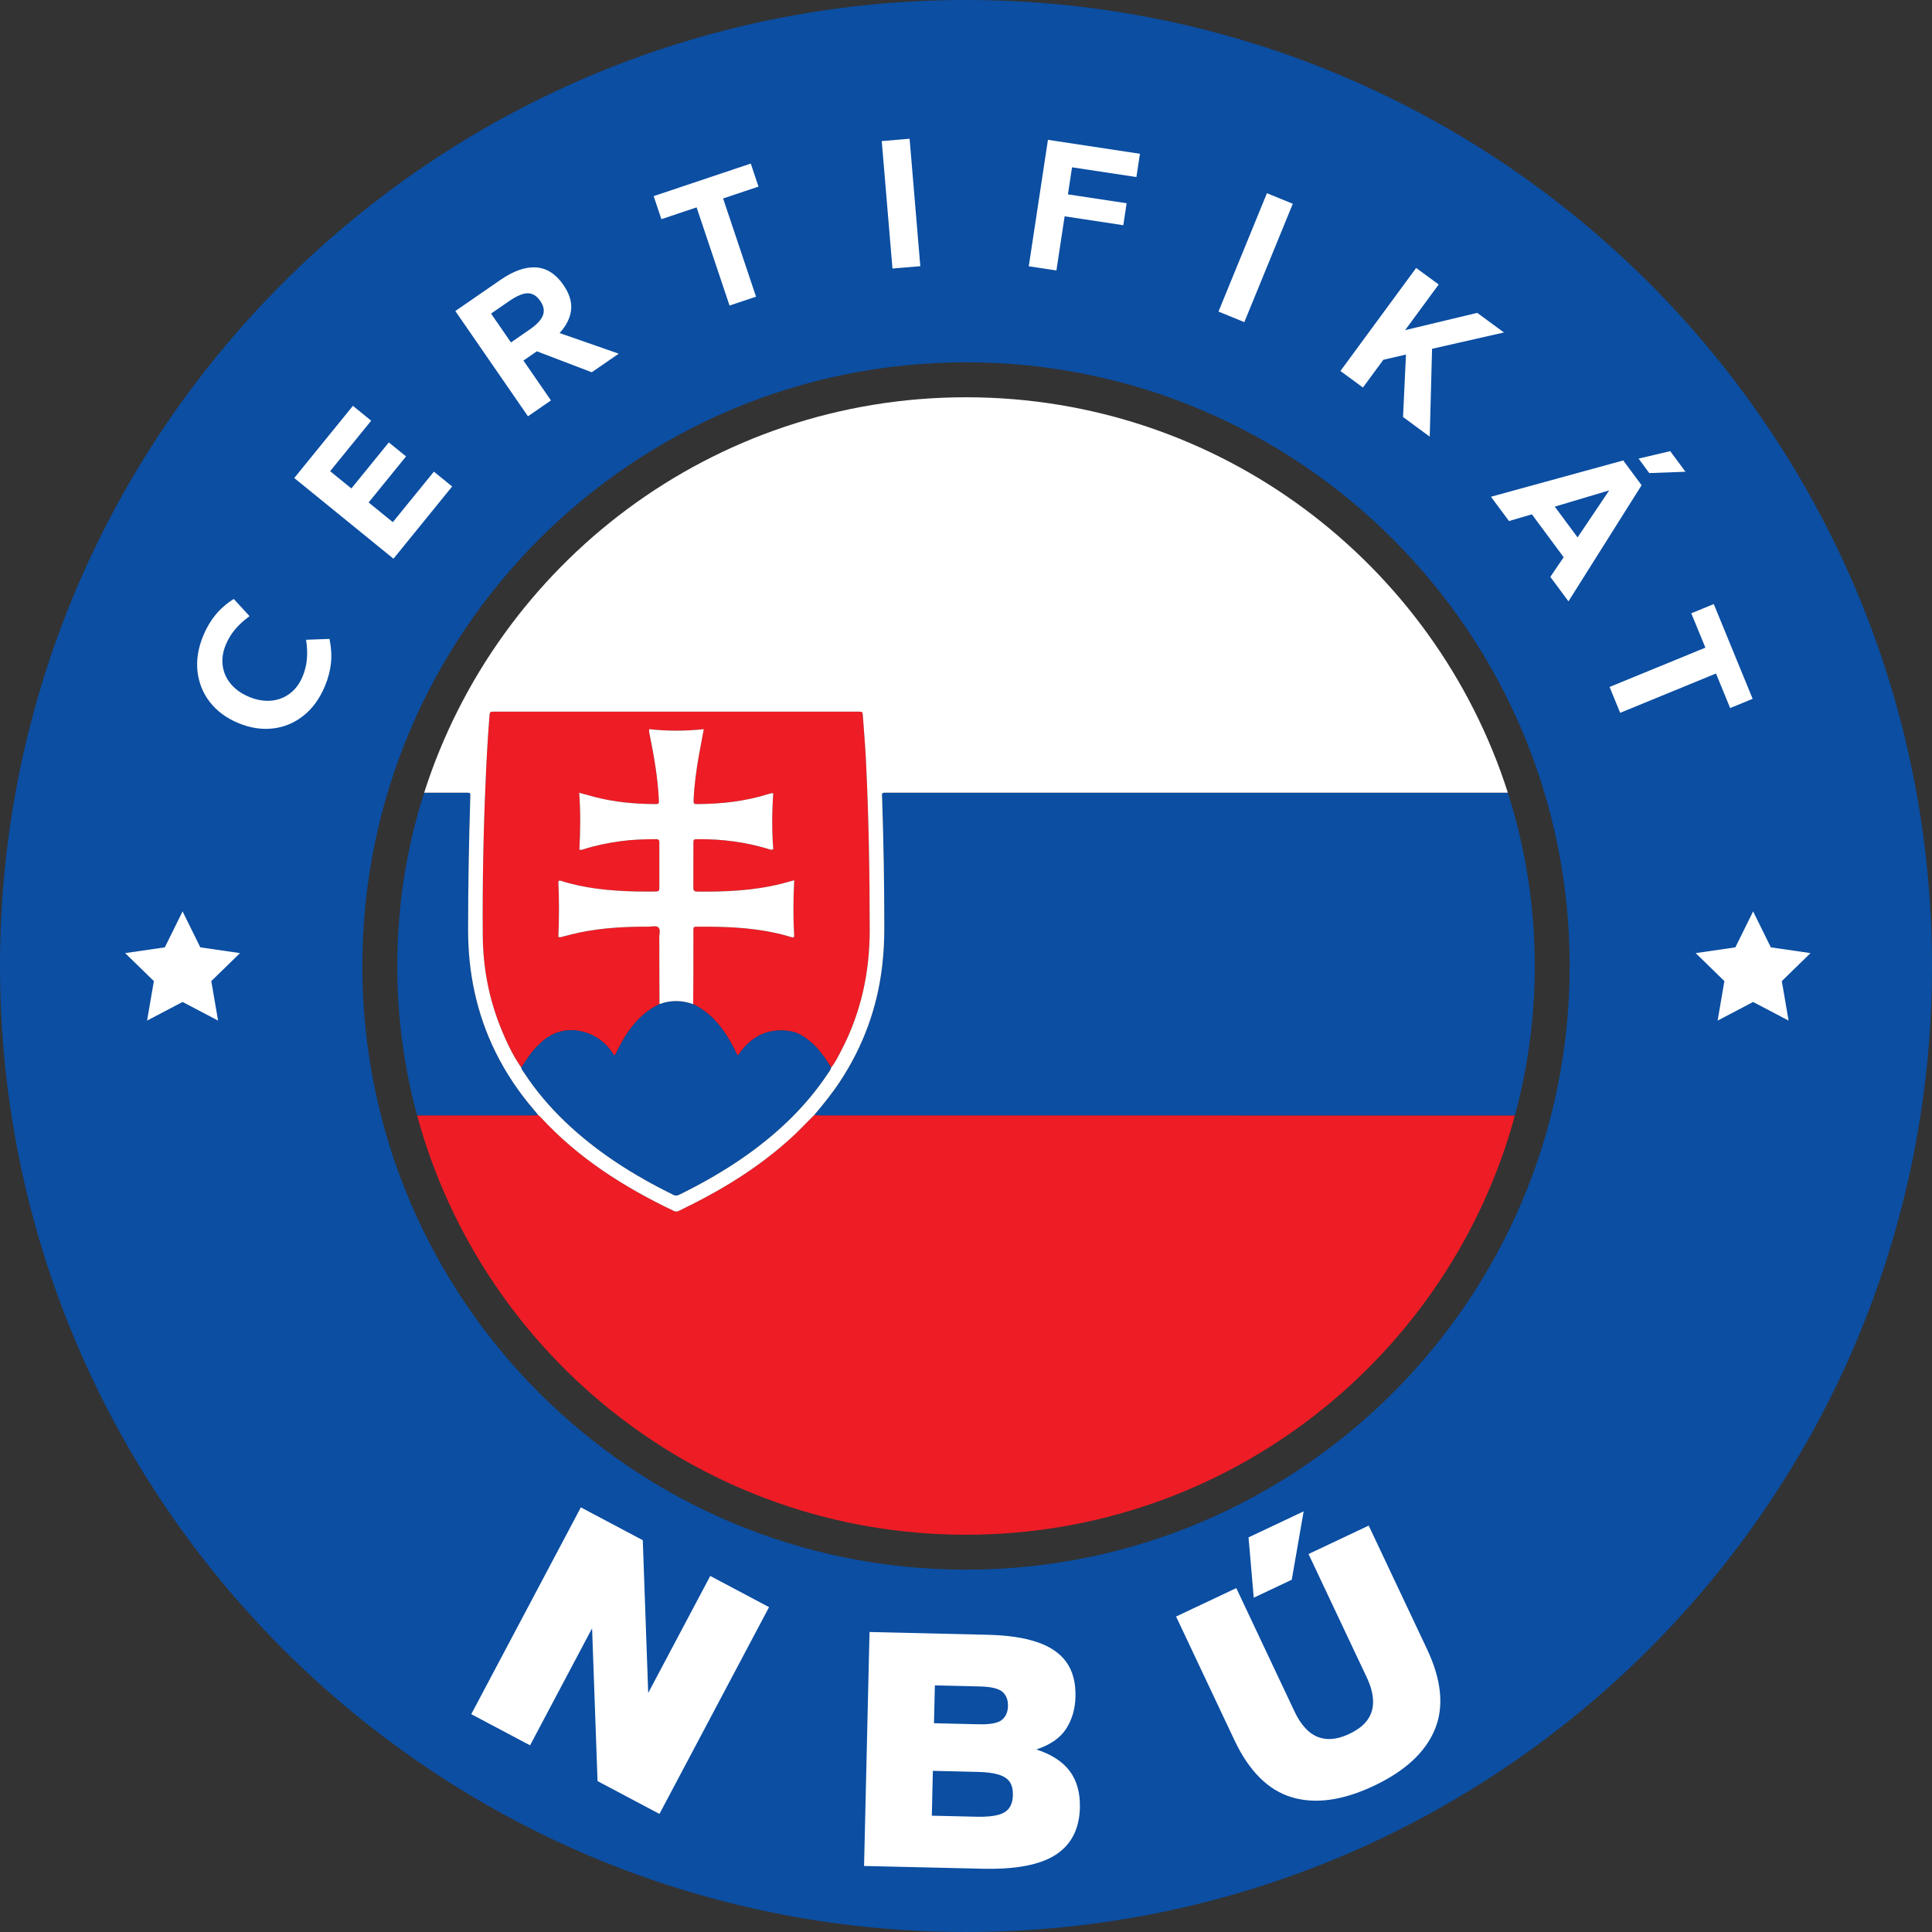 <?xml version="1.0" encoding="UTF-8"?>
<svg width="80px" height="80px" viewBox="0 0 80 80" version="1.1" xmlns="http://www.w3.org/2000/svg" xmlns:xlink="http://www.w3.org/1999/xlink">
    <rect x="0" y="0" width="80" height="80" fill="#333333" stroke="none"/>
    <title>EAD594E6-9DD2-4B63-B2A7-5D344EB1BD82</title>
    <g id="Secum_webdesign_2022" stroke="none" stroke-width="1" fill="none" fill-rule="evenodd">
        <g id="Secum_mainpage" transform="translate(-1157, -706)">
            <g id="content" transform="translate(-392, -127)">
                <g id="slider" transform="translate(392, 127)">
                    <g id="nbu" transform="translate(1157, 706)">
                        <path d="M33.713,46.174 C33.411,46.468 33.126,46.78 32.815,47.066 C31.555,48.225 30.129,49.132 28.604,49.895 C28.443,49.976 28.279,50.05 28.121,50.134 C28.036,50.18 27.966,50.174 27.88,50.132 C25.832,49.153 23.941,47.952 22.391,46.266 C22.36,46.232 22.322,46.204 22.287,46.173 C22.209,46.178 22.131,46.185 22.054,46.185 C20.459,46.186 18.865,46.185 17.271,46.185 C19.987,56.191 29.134,63.55 40,63.55 C50.866,63.55 60.013,56.191 62.73,46.186 C53.167,46.186 43.604,46.186 34.041,46.185 C33.931,46.185 33.822,46.178 33.713,46.174" id="Fill-1" fill="#EE1C25"></path>
                        <path d="M36.529,33.122 C36.589,34.891 36.617,36.659 36.617,38.428 C36.617,38.945 36.591,39.461 36.532,39.974 C36.333,41.716 35.747,43.316 34.784,44.779 C34.461,45.27 34.091,45.725 33.713,46.173 C33.822,46.177 33.931,46.185 34.041,46.185 C43.604,46.186 53.167,46.186 62.73,46.186 C63.265,44.214 63.551,42.141 63.551,40 C63.551,37.497 63.16,35.086 62.437,32.824 C53.898,32.824 45.359,32.823 36.821,32.824 C36.47,32.824 36.517,32.788 36.529,33.122" id="Fill-3" fill="#0B4EA2"></path>
                        <path d="M22.287,46.173 C22.243,46.119 22.201,46.063 22.155,46.01 C21.501,45.255 20.946,44.434 20.506,43.537 C19.726,41.947 19.382,40.26 19.383,38.498 C19.383,36.674 19.417,34.85 19.473,33.028 C19.479,32.819 19.497,32.823 19.273,32.823 L19.202,32.823 C18.656,32.823 18.11,32.823 17.563,32.823 C16.84,35.086 16.45,37.497 16.45,40 C16.45,42.141 16.735,44.214 17.27,46.185 C18.865,46.185 20.459,46.186 22.054,46.185 C22.131,46.185 22.209,46.178 22.287,46.173" id="Fill-5" fill="#0B4EA2"></path>
                        <path d="M35.729,29.639 C35.717,29.472 35.713,29.472 35.553,29.467 C35.506,29.465 35.459,29.467 35.412,29.467 L33.016,29.467 C28.86,29.467 24.703,29.467 20.546,29.467 C20.263,29.467 20.284,29.444 20.262,29.728 C20.195,30.571 20.148,31.415 20.111,32.26 C20.017,34.426 19.974,36.594 19.991,38.763 C20.001,40.025 20.227,41.252 20.684,42.432 C20.835,42.82 21,43.2 21.195,43.565 C21.235,43.639 21.275,43.711 21.316,43.783 C21.337,43.819 21.359,43.854 21.38,43.89 C21.423,43.96 21.467,44.031 21.513,44.101 C21.536,44.136 21.559,44.17 21.583,44.204 C21.711,44.018 21.835,43.828 21.968,43.645 C22.101,43.46 22.26,43.299 22.428,43.146 C23.293,42.363 24.351,42.648 24.922,43.112 C25.081,43.24 25.218,43.39 25.335,43.558 C25.37,43.608 25.387,43.674 25.461,43.705 C25.881,42.826 26.387,42.02 27.308,41.576 C27.306,40.919 27.303,40.261 27.301,39.604 C27.3,39.345 27.306,39.087 27.299,38.829 C27.294,38.683 27.367,38.498 27.261,38.401 C27.169,38.315 26.991,38.372 26.851,38.372 C25.887,38.366 24.927,38.42 23.979,38.616 C23.758,38.662 23.539,38.723 23.32,38.779 C23.26,38.794 23.204,38.825 23.119,38.796 C23.154,38.029 23.155,37.256 23.119,36.502 C23.156,36.45 23.188,36.462 23.215,36.47 C24.224,36.793 25.266,36.886 26.317,36.915 C26.599,36.922 26.881,36.913 27.163,36.916 C27.261,36.917 27.302,36.88 27.302,36.778 C27.299,36.144 27.299,35.51 27.302,34.876 C27.302,34.765 27.245,34.748 27.155,34.748 C26.661,34.75 26.168,34.766 25.679,34.833 C25.151,34.906 24.632,35.013 24.125,35.178 C24.089,35.19 24.05,35.201 23.991,35.176 C24.032,34.407 24.044,33.628 23.983,32.827 C24.208,32.888 24.409,32.945 24.611,32.998 C25.427,33.212 26.259,33.288 27.099,33.295 C27.289,33.296 27.29,33.292 27.28,33.095 C27.238,32.209 27.086,31.339 26.911,30.472 C26.895,30.389 26.867,30.307 26.883,30.192 C27.63,30.277 28.378,30.274 29.143,30.193 C29.07,30.582 28.999,30.94 28.937,31.3 C28.833,31.894 28.748,32.49 28.722,33.093 C28.713,33.294 28.717,33.297 28.924,33.296 C29.891,33.285 30.845,33.182 31.772,32.893 C31.831,32.874 31.891,32.857 31.952,32.842 C31.966,32.839 31.982,32.847 32.019,32.853 C31.964,33.623 31.96,34.396 32.019,35.165 C31.931,35.211 31.87,35.17 31.806,35.15 C30.862,34.865 29.896,34.741 28.911,34.749 C28.715,34.751 28.712,34.752 28.711,34.935 C28.71,35.537 28.713,36.14 28.71,36.743 C28.709,36.852 28.72,36.916 28.859,36.917 C30.036,36.932 31.207,36.882 32.355,36.594 C32.527,36.552 32.698,36.501 32.888,36.449 C32.844,37.243 32.841,38.016 32.886,38.78 C32.84,38.839 32.791,38.81 32.751,38.798 C31.777,38.502 30.775,38.404 29.763,38.379 C29.474,38.371 29.183,38.372 28.894,38.373 C28.715,38.373 28.712,38.376 28.711,38.551 C28.71,39.177 28.712,39.804 28.711,40.43 C28.71,40.813 28.706,41.197 28.703,41.58 C29.612,42.025 30.116,42.824 30.539,43.703 C30.631,43.649 30.657,43.562 30.708,43.498 C31.23,42.839 31.903,42.564 32.734,42.702 C33.026,42.751 33.274,42.903 33.501,43.087 C33.766,43.299 33.983,43.555 34.173,43.834 C34.257,43.956 34.335,44.083 34.417,44.207 C34.588,43.991 34.708,43.745 34.834,43.504 C35.652,41.939 36.015,40.268 36.014,38.508 C36.013,36.159 35.972,33.812 35.856,31.465 C35.827,30.856 35.774,30.248 35.729,29.639" id="Fill-7" fill="#EE1C25"></path>
                        <path d="M33.501,43.087 C33.273,42.903 33.026,42.751 32.733,42.702 C31.903,42.564 31.23,42.839 30.708,43.498 C30.657,43.562 30.631,43.649 30.539,43.703 C30.116,42.824 29.612,42.025 28.704,41.58 C28.239,41.41 27.774,41.408 27.308,41.577 C26.388,42.02 25.881,42.826 25.461,43.705 C25.386,43.674 25.37,43.608 25.335,43.558 C25.217,43.39 25.081,43.241 24.922,43.112 C24.351,42.649 23.292,42.363 22.428,43.146 C22.26,43.299 22.101,43.46 21.968,43.645 C21.836,43.829 21.711,44.018 21.584,44.205 C21.59,44.249 21.609,44.287 21.632,44.323 C21.656,44.359 21.683,44.393 21.706,44.428 C22.188,45.164 22.755,45.83 23.39,46.438 C24.713,47.707 26.242,48.67 27.879,49.476 C27.99,49.531 28.069,49.501 28.162,49.455 C29.123,48.979 30.052,48.449 30.927,47.826 C32.238,46.893 33.388,45.799 34.282,44.45 C34.333,44.373 34.4,44.303 34.417,44.207 C34.336,44.082 34.256,43.957 34.173,43.834 C33.983,43.555 33.766,43.299 33.501,43.087" id="Fill-9" fill="#0B4EA2"></path>
                        <path d="M28.704,41.58 C28.706,41.197 28.71,40.813 28.711,40.43 C28.712,39.803 28.71,39.177 28.712,38.551 C28.712,38.377 28.715,38.373 28.894,38.373 C29.184,38.372 29.473,38.371 29.763,38.378 C30.775,38.404 31.777,38.502 32.751,38.798 C32.791,38.81 32.84,38.839 32.886,38.78 C32.841,38.015 32.844,37.243 32.888,36.45 C32.698,36.501 32.528,36.551 32.355,36.594 C31.207,36.882 30.036,36.932 28.859,36.918 C28.72,36.916 28.709,36.851 28.71,36.743 C28.713,36.14 28.71,35.538 28.712,34.934 C28.712,34.751 28.715,34.751 28.912,34.749 C29.896,34.741 30.862,34.865 31.805,35.15 C31.87,35.17 31.931,35.21 32.019,35.165 C31.96,34.396 31.964,33.623 32.019,32.854 C31.982,32.847 31.966,32.839 31.952,32.842 C31.892,32.858 31.832,32.874 31.772,32.893 C30.844,33.182 29.891,33.285 28.924,33.295 C28.717,33.298 28.713,33.294 28.722,33.093 C28.748,32.49 28.833,31.894 28.936,31.3 C29,30.94 29.07,30.582 29.142,30.193 C28.378,30.274 27.63,30.277 26.883,30.192 C26.866,30.307 26.895,30.389 26.912,30.472 C27.086,31.339 27.238,32.21 27.28,33.095 C27.29,33.292 27.288,33.297 27.099,33.295 C26.259,33.288 25.427,33.212 24.611,32.998 C24.409,32.945 24.208,32.888 23.983,32.827 C24.044,33.628 24.032,34.407 23.991,35.176 C24.049,35.201 24.088,35.19 24.125,35.178 C24.632,35.013 25.152,34.906 25.679,34.833 C26.168,34.766 26.661,34.75 27.155,34.748 C27.245,34.748 27.302,34.765 27.302,34.876 C27.299,35.51 27.299,36.144 27.302,36.778 C27.302,36.88 27.261,36.917 27.162,36.916 C26.88,36.913 26.599,36.922 26.317,36.914 C25.266,36.886 24.224,36.793 23.215,36.47 C23.188,36.462 23.156,36.45 23.12,36.502 C23.156,37.256 23.154,38.029 23.12,38.795 C23.204,38.825 23.26,38.794 23.32,38.778 C23.54,38.723 23.758,38.662 23.98,38.616 C24.927,38.42 25.887,38.366 26.851,38.372 C26.991,38.373 27.169,38.315 27.261,38.401 C27.366,38.498 27.294,38.682 27.299,38.829 C27.306,39.087 27.3,39.346 27.301,39.604 C27.303,40.261 27.305,40.919 27.308,41.576 C27.774,41.407 28.239,41.41 28.704,41.58" id="Fill-11" fill="#FFFFFF"></path>
                        <path d="M34.834,43.503 C34.708,43.745 34.588,43.991 34.417,44.207 C34.399,44.303 34.333,44.373 34.282,44.451 C33.388,45.799 32.238,46.893 30.927,47.827 C30.052,48.449 29.123,48.979 28.162,49.455 C28.069,49.501 27.99,49.531 27.879,49.476 C26.242,48.67 24.713,47.707 23.39,46.439 C22.755,45.83 22.188,45.164 21.706,44.428 C21.683,44.393 21.656,44.359 21.632,44.323 C21.609,44.287 21.59,44.249 21.584,44.204 C21.56,44.17 21.536,44.135 21.513,44.101 C21.468,44.031 21.423,43.96 21.38,43.89 C21.359,43.854 21.337,43.819 21.316,43.783 C21.275,43.711 21.234,43.639 21.196,43.566 C21,43.2 20.835,42.819 20.684,42.432 C20.227,41.252 20.001,40.025 19.991,38.763 C19.973,36.594 20.017,34.426 20.112,32.259 C20.148,31.415 20.195,30.571 20.262,29.728 C20.284,29.445 20.263,29.467 20.546,29.467 C24.703,29.467 28.86,29.467 33.016,29.467 L35.412,29.467 C35.459,29.467 35.506,29.466 35.553,29.467 C35.713,29.472 35.717,29.472 35.729,29.639 C35.773,30.247 35.826,30.856 35.856,31.465 C35.972,33.811 36.012,36.159 36.013,38.508 C36.014,40.268 35.652,41.939 34.834,43.503 M40,16.45 C29.496,16.45 20.599,23.327 17.564,32.823 C18.11,32.823 18.656,32.823 19.202,32.823 L19.272,32.823 C19.496,32.823 19.479,32.819 19.473,33.028 C19.417,34.851 19.383,36.674 19.383,38.498 C19.382,40.26 19.727,41.947 20.506,43.537 C20.946,44.435 21.501,45.255 22.155,46.01 C22.201,46.063 22.243,46.119 22.287,46.173 C22.322,46.204 22.36,46.232 22.391,46.266 C23.941,47.952 25.832,49.153 27.88,50.132 C27.966,50.174 28.036,50.18 28.121,50.135 C28.279,50.05 28.443,49.976 28.604,49.895 C30.128,49.132 31.556,48.225 32.815,47.066 C33.126,46.78 33.411,46.468 33.713,46.174 C34.091,45.725 34.461,45.271 34.784,44.779 C35.748,43.315 36.332,41.716 36.532,39.975 C36.591,39.46 36.617,38.946 36.617,38.428 C36.617,36.659 36.589,34.891 36.529,33.123 C36.517,32.787 36.471,32.824 36.821,32.824 C45.36,32.823 53.898,32.823 62.437,32.824 C59.401,23.327 50.505,16.45 40,16.45" id="Fill-13" fill="#FFFFFF"></path>
                        <path d="M40,64.997 C26.195,64.997 15.004,53.805 15.004,40 C15.004,26.195 26.195,15.003 40,15.003 C53.805,15.003 64.997,26.195 64.997,40 C64.997,53.805 53.805,64.997 40,64.997 M40,0 C17.909,0 0,17.908 0,40 C0,62.092 17.909,80 40,80 C62.092,80 80,62.092 80,40 C80,17.908 62.092,0 40,0" id="Fill-15" fill="#0B4EA2"></path>
                        <path d="M7.56,37.739 L8.295,39.228 L9.938,39.466 L8.749,40.625 L9.03,42.261 L7.56,41.489 L6.09,42.261 L6.371,40.625 L5.182,39.466 L6.825,39.228 L7.56,37.739 Z M72.593,37.739 L73.327,39.228 L74.97,39.466 L73.781,40.625 L74.062,42.261 L72.593,41.489 L71.123,42.261 L71.403,40.625 L70.214,39.466 L71.858,39.228 L72.593,37.739 Z M13.456,28.406 C13.236,28.933 12.937,29.345 12.558,29.642 C12.179,29.939 11.757,30.114 11.291,30.165 C10.826,30.217 10.349,30.141 9.861,29.938 C9.373,29.734 8.985,29.447 8.695,29.077 C8.406,28.708 8.234,28.283 8.178,27.805 C8.124,27.327 8.205,26.826 8.423,26.304 C8.558,25.983 8.726,25.7 8.928,25.454 C9.131,25.21 9.38,24.992 9.678,24.801 L10.334,25.513 C10.095,25.688 9.896,25.87 9.737,26.059 C9.578,26.247 9.45,26.458 9.352,26.692 C9.227,26.99 9.184,27.28 9.221,27.561 C9.258,27.843 9.37,28.096 9.557,28.32 C9.744,28.544 9.996,28.723 10.313,28.855 C10.626,28.985 10.927,29.038 11.218,29.014 C11.509,28.989 11.769,28.892 11.998,28.721 C12.226,28.55 12.403,28.316 12.527,28.018 C12.625,27.784 12.685,27.544 12.707,27.299 C12.729,27.053 12.719,26.784 12.675,26.491 L13.643,26.456 C13.716,26.802 13.737,27.133 13.706,27.449 C13.673,27.765 13.59,28.084 13.456,28.406 M16.293,23.135 L12.184,19.794 L14.614,16.804 L15.37,17.42 L13.67,19.511 L14.55,20.226 L16.1,18.319 L16.814,18.899 L15.264,20.806 L16.266,21.621 L17.967,19.53 L18.723,20.144 L16.293,23.135 Z M21.158,14.18 L21.921,13.653 C22.222,13.446 22.408,13.248 22.48,13.06 C22.553,12.872 22.517,12.673 22.373,12.465 C22.226,12.252 22.053,12.145 21.853,12.144 C21.654,12.144 21.402,12.249 21.097,12.459 L20.334,12.985 L21.158,14.18 Z M21.862,17.238 L18.854,12.879 L20.727,11.587 C21.266,11.215 21.757,11.044 22.198,11.073 C22.639,11.103 23.016,11.344 23.328,11.797 C23.577,12.157 23.684,12.503 23.648,12.833 C23.611,13.162 23.454,13.482 23.172,13.791 L25.62,14.645 L24.504,15.415 L22.23,14.547 L21.675,14.93 L22.814,16.581 L21.862,17.238 Z M30.209,12.653 L28.845,8.587 L27.387,9.076 L27.067,8.121 L31.088,6.773 L31.408,7.727 L29.942,8.218 L31.306,12.285 L30.209,12.653 Z M36.955,11.119 L36.511,5.842 L37.665,5.745 L38.108,11.022 L36.955,11.119 Z M42.599,11.026 L43.393,5.79 L47.203,6.368 L47.056,7.331 L44.391,6.928 L44.221,8.048 L46.651,8.416 L46.514,9.326 L44.084,8.957 L43.744,11.199 L42.599,11.026 Z M50.455,12.901 L52.461,8 L53.532,8.438 L51.525,13.339 L50.455,12.901 Z M55.504,15.362 L58.64,11.095 L59.573,11.78 L58.183,13.671 L61.17,12.955 L62.275,13.767 L59.299,14.443 L59.202,18.081 L58.097,17.268 L58.218,14.681 L57.281,14.898 L56.436,16.047 L55.504,15.362 Z M67.85,18.99 L69.16,18.681 L69.792,19.534 L68.293,19.589 L67.85,18.99 Z M64.38,20.979 L65.324,22.253 L66.634,20.305 L64.38,20.979 Z M61.737,20.569 L67.215,19.066 L67.975,20.092 L64.947,24.9 L64.196,23.887 L64.748,23.074 L63.432,21.297 L62.483,21.575 L61.737,20.569 Z M66.649,28.446 L70.617,26.818 L70.032,25.395 L70.964,25.013 L72.574,28.937 L71.642,29.319 L71.056,27.889 L67.088,29.517 L66.649,28.446 Z M19.514,70.98 L24.052,62.417 L26.616,63.776 L26.841,70.102 L29.41,65.257 L31.845,66.548 L27.307,75.11 L24.743,73.751 L24.517,67.425 L21.949,72.27 L19.514,70.98 Z M38.674,71.355 L40.531,71.399 C41.004,71.41 41.323,71.349 41.485,71.218 C41.647,71.086 41.732,70.895 41.738,70.643 C41.744,70.392 41.668,70.197 41.512,70.057 C41.356,69.919 41.041,69.843 40.567,69.832 L38.711,69.789 L38.674,71.355 Z M38.585,75.184 L40.441,75.227 C40.808,75.235 41.102,75.211 41.321,75.153 C41.539,75.096 41.697,74.998 41.792,74.86 C41.887,74.722 41.937,74.547 41.942,74.334 C41.947,74.111 41.906,73.931 41.817,73.794 C41.728,73.656 41.575,73.554 41.359,73.486 C41.144,73.418 40.851,73.379 40.484,73.371 L38.628,73.327 L38.585,75.184 Z M35.779,77.266 L36.005,67.578 L40.907,67.693 C41.719,67.712 42.396,67.812 42.939,67.994 C43.481,68.176 43.886,68.451 44.153,68.82 C44.42,69.19 44.547,69.669 44.533,70.259 C44.521,70.761 44.392,71.203 44.147,71.585 C43.9,71.966 43.49,72.251 42.915,72.441 C43.549,72.649 44.011,72.951 44.301,73.344 C44.591,73.738 44.73,74.239 44.716,74.848 C44.695,75.728 44.363,76.378 43.72,76.798 C43.076,77.219 42.063,77.413 40.681,77.38 L35.779,77.266 Z M51.915,66.157 L51.699,63.66 L53.981,62.582 L53.489,65.414 L51.915,66.157 Z M56.886,73.949 C55.6,74.555 54.468,74.713 53.491,74.421 C52.513,74.128 51.721,73.339 51.114,72.054 L48.699,66.937 L51.192,65.76 L53.607,70.877 C53.768,71.218 53.959,71.486 54.179,71.682 C54.4,71.877 54.651,71.985 54.935,72.006 C55.217,72.028 55.529,71.958 55.87,71.797 C56.22,71.632 56.475,71.435 56.633,71.205 C56.792,70.975 56.866,70.713 56.855,70.418 C56.845,70.124 56.759,69.806 56.598,69.465 L54.183,64.349 L56.675,63.172 L59.091,68.288 C59.697,69.574 59.803,70.687 59.407,71.628 C59.012,72.569 58.171,73.342 56.886,73.949 L56.886,73.949 Z" id="Combined-Shape" fill="#FFFFFF"></path>
                    </g>
                </g>
            </g>
        </g>
    </g>
</svg>